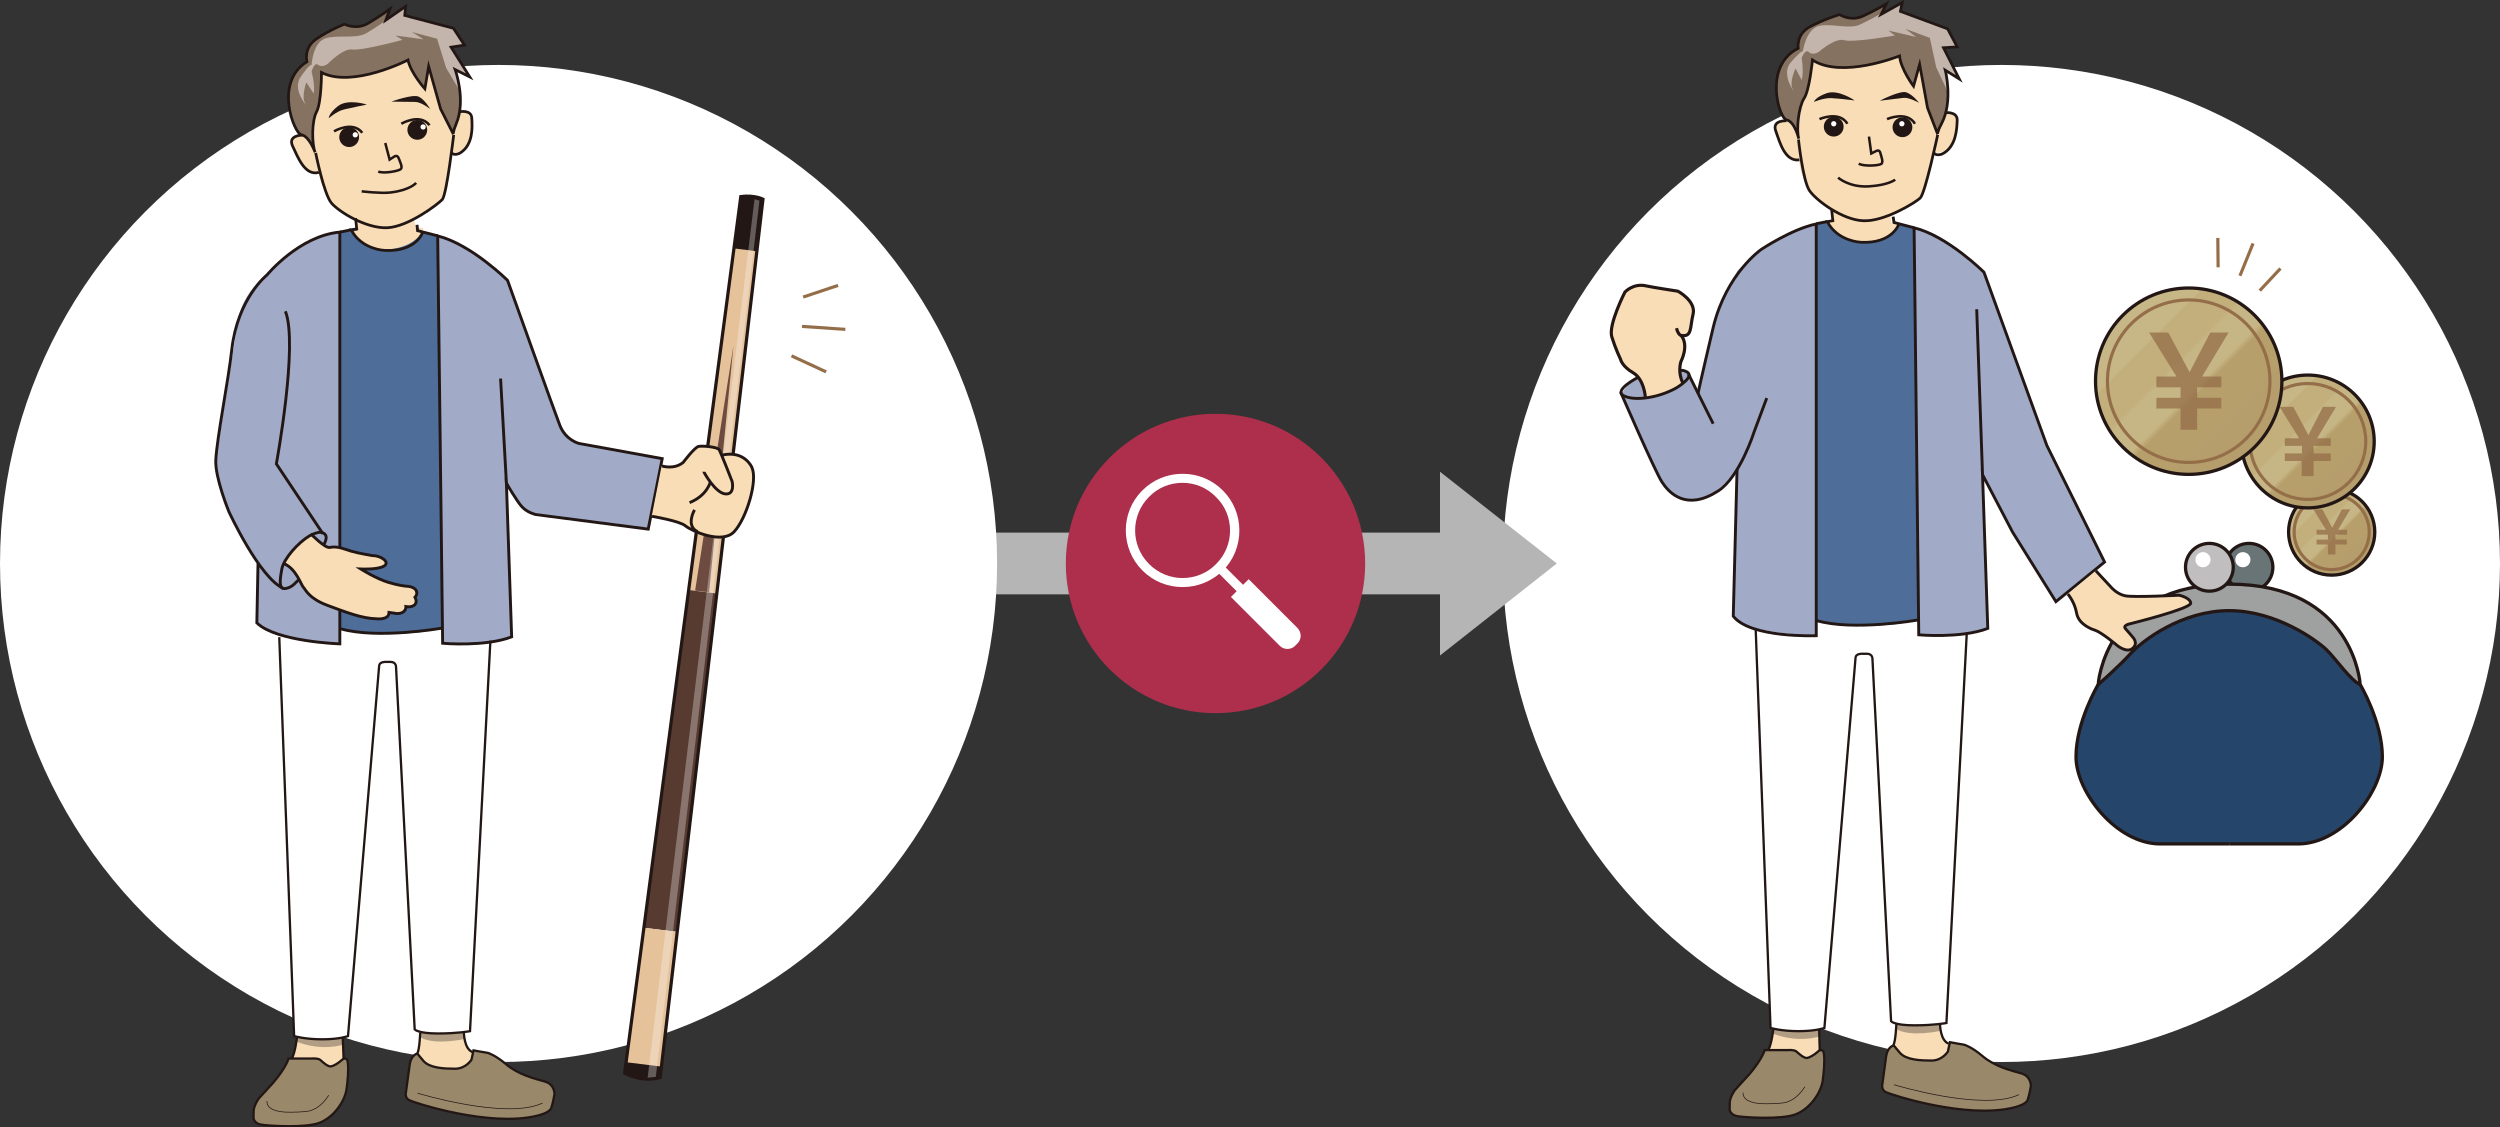 <?xml version="1.0" encoding="utf-8"?>
<!-- Generator: Adobe Illustrator 28.6.0, SVG Export Plug-In . SVG Version: 9.03 Build 54939)  -->
<svg version="1.0" id="レイヤー_1" xmlns="http://www.w3.org/2000/svg" xmlns:xlink="http://www.w3.org/1999/xlink" x="0px"
	 y="0px" viewBox="0 0 858.5 387.1" style="enable-background:new 0 0 858.5 387.1;" xml:space="preserve">
<rect x="0" y="0" width="858.5" height="387.1" fill="#333333" stroke="none"/>
<style type="text/css">
	.st0{fill:#FFFFFF;}
	.st1{fill:#B5B5B6;}
	.st2{fill:#F8DDB6;}
	.st3{fill:#B09D83;}
	.st4{fill:#9A886B;}
	.st5{fill:#A1AAC6;}
	.st6{fill:#4E6D98;}
	.st7{fill:#867261;}
	.st8{fill:#C3B5AB;}
	.st9{fill:#687476;}
	.st10{fill:none;stroke:#221714;stroke-width:1.131;stroke-miterlimit:10;}
	.st11{fill:#26456B;}
	.st12{fill:#9FA0A0;}
	.st13{fill:none;stroke:#221714;stroke-width:0.794;stroke-miterlimit:10;}
	.st14{fill:none;stroke:#221714;stroke-width:0.25;stroke-miterlimit:10;}
	.st15{fill:#221714;}
	.st16{fill:none;stroke:#221714;stroke-width:0.874;stroke-miterlimit:10;}
	.st17{fill:none;stroke:#221714;stroke-miterlimit:10;}
	.st18{fill:none;stroke:#221714;stroke-width:0.95;stroke-miterlimit:10;}
	.st19{fill:url(#SVGID_1_);}
	.st20{fill:none;stroke:#946E49;stroke-width:1.089;stroke-miterlimit:10;}
	.st21{opacity:0.7;}
	.st22{fill:#916A45;}
	.st23{fill:url(#SVGID_00000178192937559689441090000005893006710327153325_);}
	.st24{fill:url(#SVGID_00000176734720199876870210000004872230316458762912_);}
	.st25{fill:#C0BEBE;}
	.st26{fill:none;stroke:#221714;stroke-width:1.085;stroke-miterlimit:10;}
	.st27{fill:#E6C29A;}
	.st28{fill:#6E4B40;}
	.st29{fill:#573B31;}
	.st30{fill:none;stroke:#E6C29A;stroke-width:0.558;stroke-miterlimit:10;}
	.st31{fill:none;stroke:#221714;stroke-width:1.115;stroke-miterlimit:10;}
	.st32{opacity:0.3;fill:#FFFFFF;}
	.st33{fill:#AD2F4C;}
</style>
<circle class="st0" cx="687.3" cy="193.5" r="171.2"/>
<g>
	<rect x="329" y="182.9" class="st1" width="187.7" height="21.2"/>
	<polygon class="st1" points="494.5,162 534.6,193.5 494.5,225.1 	"/>
</g>
<circle class="st0" cx="171.2" cy="193.5" r="171.2"/>
<path class="st2" d="M609,351.1c0,0-0.2,7.2-1.8,10.5l16.3,3l1.5-2.4l-0.3-11H609z"/>
<path class="st3" d="M624.8,355.9c0,0-7.1,2.5-16.1-1l0.5-3l15.5,0.7L624.8,355.9z"/>
<path class="st2" d="M651.2,350.1c0,0-0.2,7.7-1.3,11l10,6l12.5-4.3l-2-3.2c0,0-4.3-1.5-4.6-9.6H651.2z"/>
<path class="st4" d="M650.3,359c0,0-2.1,0.4-2.6,3.7l-1.3,9.6c0,0-0.5,1.8,1.1,2.7c1.7,0.9,27.9,9.4,44.1,5.3c0,0,4.1-0.9,4.7-2.6
	c0.6-1.7,1.1-4.7,1.1-4.7s0.2-3.4-3.3-4.4c-3.5-1-9.1-2.3-13.5-6.1c-3.1-2.6-5.6-3.7-6.4-3.8s-4.6-0.8-4.6-0.8l-0.7,3.2
	c0,0-1.9,3.1-5.6,3.1s-8.8-0.2-10.9-2.7C650.3,359,650.3,359,650.3,359z"/>
<path class="st4" d="M606,360.6h8c0,0,2.1-0.2,2.9,0.5s2.6,2.4,3.7,2.2c0.7-0.1,2.4-1,3.7-2.2c0.6-0.6,1.8-0.9,2,0.6
	c0.4,2.5,0,6.6-0.4,9.5c-0.6,4-4.2,9.4-9.1,11.4c-4.9,2-18,1.1-20.2,0.7s-2.6-2-2.6-2s-0.1-1,0-2.8c0.1-1.8,1.7-4.1,1.7-4.1l5.1-5.6
	C605.2,363.6,606,360.6,606,360.6z"/>
<path class="st3" d="M666.3,354c0,0-10.1,2.3-15.1-0.6v-3.2l15.1-1.2V354z"/>
<path class="st0" d="M675.4,217.2l-7,134.1c0,0-4.1,0.8-11,0.8s-8-1.4-8-1.4l-6.4-124.4c0,0,0.1-1.8-1.9-1.8s-1.9,0-1.9,0
	s-1.9,0-2,1.3c-0.1,1.3-10.7,127.2-10.7,127.2s-2.8,1.1-8.9,1.1c-5.9,0-9.6-1.1-9.6-1.1l-5.1-137l2.5-19.2h68.2L675.4,217.2z"/>
<path class="st5" d="M590.2,105.3l6.5-12.4c0,0,15.5-14.8,27.1-16.1v141.4c0,0-25.6-0.4-28.5-6.7l1.3-50.4c0,0-6.6,9.3-13.4,10.4
	c-8.6,1.4-11.3-3.8-12.4-6c-1.2-2.2-13.9-30.1-13.9-30.1s2.2-6,10.2-7.7c3.3-0.7,9.9-1.7,12.9,0.9l3.2,6.5L590.2,105.3z"/>
<path class="st2" d="M576.1,100c0,0-9-1.4-10.8-1.8c-4.5-1-7.4,2.1-7.4,2.1s-5.8,11.3-4.5,15.4c1.3,4.1,3,7.7,3,7.7s0.5,2.4,4.3,4.6
	c3,1.7,3.9,5.9,4.2,7.6l0.1,1.5l7.7-2.1l5.1-3.4c-2.3-3.6-0.8-7-0.6-7.5c0,0,2.8-5.4,0-8.8c3.7,0.6,2.9-2.8,4-7.3
	C582.5,103.5,576.1,100,576.1,100z"/>
<path class="st6" d="M653.3,77.2l-25.8-1.1l-3.8,0.7l0,136.3c0,0,19.1,4,34.9-0.2l-1.5-134.7L653.3,77.2z"/>
<path class="st2" d="M609.9,42.6c0,0,0,4.9,2.4,8.8c1.9,3.1,1.3,3.3,5.5,3.5c0,0,0.4,11.8,11.2,17.2l0.4,3.7l-1.9,0.3
	c0,0,3.5,7.9,13.2,7.2c9.8-0.7,11.3-6.2,11.3-6.2l-2.5-0.5l-0.4-3c0,0,6.3-2.3,10.3-5.7c3.3-3,3.5-12.7,4.6-15.5c0,0,8,1.5,8.1-10.5
	c0-1.1-0.8-1.3-0.9-2.7l-3.2-0.6l-8.8-16.4l-2.1,7.5l-4.8-10.4l-17,3.9l-6.4-0.2l-6.5-2.3l-1.9,10.8l-1.7,3.7l-1.5,11.6l-2.8-5
	l-2.4-0.5L609.9,42.6z"/>
<path class="st5" d="M680.8,163l1.8,52.8c-5,3.2-23.7,2.2-23.7,2.2l-1.6-139.8c9.9,0.7,24,15.3,24,15.3l21.6,59.5l19.8,40
	l-16.7,13.6l-14.9-23.9L680.8,163z"/>
<path class="st7" d="M617.5,16.6c0,0-0.8-4.8,4-7.4s10.2-4.2,10.2-4.2s3.8,2.5,8.1,0.5s8-4.2,8-4.2L646,4.9l7.2-4l-0.6,3l16.2,6
	l3.3,6.2l-4.7,0.3l5.4,10.7l-4.8-3c0,0,2.8,10.7-1.3,18.4c-1.6,3-1.3,3.6-1.3,3.6l-3.5-9.1l-2.7-14.9l-2.1,7.5c0,0-4.4-5.9-4.8-10.4
	c0,0-19.8,8-29.9,1.4c0,0-1,10.4-2.9,13.2c-1.9,2.9-2.7,11-1.8,13.8c0,0-1.4-5.8-4.1-6.4C610.9,40.9,605.4,22.6,617.5,16.6z"/>
<path class="st8" d="M668.9,31.6l-4-8.5L662.7,13l-8.4-3.1l3.7,2.8l-9.5-2.2l2.2,1.7c0,0-14.3,2.5-17.4,1.6c-3.2-0.9-8.7,4-8.7,4
	s-2.1,1.4-3.4,0.1s-2.5,2-2.5,2s0.8,4.9,0,7.6l-2.1-4c0,0-2.4,5-0.9,7.2c1.4,2.2-4.5-4.9-0.8-9.2s4.2-3.9,4.2-3.9s1.1-7.6,5.5-8.7
	c4.4-1,10.4,1.3,14.2-0.5c3.8-1.8,7.1-3.7,7.1-3.7l7.2-4l-0.6,3l16.2,6l3.3,6.2l-4.7,0.3l5.4,10.7l-4.8-3L668.9,31.6z"/>
<circle class="st9" cx="772.3" cy="194.8" r="8.2"/>
<circle class="st0" cx="770.2" cy="192.2" r="2.6"/>
<circle class="st10" cx="772.3" cy="194.8" r="8.2"/>
<path class="st11" d="M720.5,235.1c0,0-7.6,12.7-7.6,24.8c0,12.1,13.9,29.9,28.9,29.9h23.7h23.7c15,0,28.9-17.8,28.9-29.9
	c0-12.1-7.6-24.8-7.6-24.8S798.3,207,766.8,207C735.4,207,720.5,235.1,720.5,235.1z"/>
<path class="st12" d="M810.5,235.1c0,0-2-34.5-44.9-34.5c-42.9,0-45.1,34.5-45.1,34.5s7-6.1,11.1-10.6c4.1-4.5,17.6-14.8,33.9-14.8
	s30.3,10.4,33.4,13.4C802.1,226.2,807.2,233.7,810.5,235.1z"/>
<path class="st2" d="M102,354c0,0-0.2,7.2-1.8,10.5l16.3,3l1.5-2.4l-0.3-11H102z"/>
<path class="st3" d="M117.9,358.7c0,0-7.1,2.5-16.1-1l0.5-3l15.5,0.7L117.9,358.7z"/>
<path class="st2" d="M144.3,353c0,0-0.2,7.7-1.3,11l10,6l12.5-4.3l-2-3.2c0,0-4.3-1.5-4.6-9.6H144.3z"/>
<path class="st4" d="M143.3,361.8c0,0-2.1,0.4-2.6,3.7l-1.3,9.6c0,0-0.5,1.8,1.1,2.7c1.7,0.9,27.9,9.4,44.1,5.3c0,0,4.1-0.9,4.7-2.6
	c0.6-1.7,1.1-4.7,1.1-4.7s0.2-3.4-3.3-4.4c-3.5-1-9.1-2.3-13.5-6.1c-3.1-2.6-5.6-3.7-6.4-3.8s-4.6-0.8-4.6-0.8l-0.7,3.2
	c0,0-1.9,3.1-5.6,3.1s-8.8-0.2-10.9-2.7C143.3,361.8,143.3,361.8,143.3,361.8z"/>
<path class="st4" d="M99.1,363.5h8c0,0,2.1-0.2,2.9,0.5c0.8,0.7,2.6,2.4,3.7,2.2c0.7-0.1,2.4-1,3.7-2.2c0.6-0.6,1.8-0.9,2,0.6
	c0.4,2.5,0,6.6-0.4,9.5c-0.6,4-4.2,9.4-9.1,11.4c-4.9,2-18,1.1-20.2,0.7c-2.2-0.3-2.6-2-2.6-2s-0.1-1,0-2.8c0.1-1.8,1.7-4.1,1.7-4.1
	l5.1-5.6C98.3,366.5,99.1,363.5,99.1,363.5z"/>
<path class="st3" d="M159.4,356.8c0,0-10.1,2.3-15.1-0.6V353l15.1-1.2V356.8z"/>
<path class="st0" d="M168.4,220l-7,134.1c0,0-4.1,0.8-11,0.8c-6.9,0-8-1.4-8-1.4l-6.4-124.4c0,0,0.1-1.8-1.9-1.8c-1.9,0-1.9,0-1.9,0
	s-1.9,0-2,1.3c-0.1,1.3-10.7,127.2-10.7,127.2s-2.8,1.1-8.9,1.1c-5.9,0-9.6-1.1-9.6-1.1l-5.1-137l2.5-19.2h68.2L168.4,220z"/>
<path class="st6" d="M146.4,80l-25.8-1.1l-3.8,0.7l0,136.3c0,0,19.1,4,34.9-0.2L150.3,81L146.4,80z"/>
<path class="st2" d="M100.3,47.8c0,0,0.5,4.9,3.3,8.6c2.2,2.9,1.6,3.1,5.8,2.9c0,0,1.5,11.7,12.8,16.1l0.7,3.7l-1.9,0.5
	c0,0,4.2,7.5,13.8,5.9c9.6-1.6,10.6-7.2,10.6-7.2l-2.6-0.2l-0.7-2.9c0,0,6.1-2.9,9.7-6.7c3-3.3,2.3-13,3.1-15.9c0,0,8.1,0.7,7-11.2
	c-0.1-1.1-0.9-1.2-1.2-2.6l-3.2-0.3l-10.3-15.5l-1.3,7.7l-5.8-9.9l-16.6,5.5l-6.4,0.4l-6.7-1.7l-0.9,11l-1.3,3.9l-0.4,11.6l-3.3-4.7
	l-2.4-0.2L100.3,47.8z"/>
<path class="st7" d="M105.4,21.2c0,0-1.3-4.7,3.2-7.8s9.7-5.1,9.7-5.1s4,2.1,8.1-0.3c4.1-2.4,7.5-4.9,7.5-4.9l-1.4,3.8l6.8-4.7
	l-0.3,3.1l16.7,4.4l3.8,5.8l-4.6,0.7l6.4,10.2l-5-2.5c0,0,3.8,10.4,0.4,18.5c-1.3,3.1-1,3.7-1,3.7l-4.4-8.7l-4.1-14.6l-1.3,7.7
	c0,0-4.9-5.5-5.8-9.9c0,0-19,9.8-29.7,4.3c0,0,0,10.4-1.7,13.5s-1.6,11.2-0.5,13.9c0,0-2-5.6-4.7-6C101.1,46,93.9,28.3,105.4,21.2z"
	/>
<path class="st8" d="M158,31.4l-4.8-8.1l-3.1-10l-8.6-2.3l3.9,2.5l-9.6-1.3l2.4,1.5c0,0-14,3.8-17.2,3.3s-8.3,4.8-8.3,4.8
	s-1.9,1.6-3.4,0.5c-1.4-1.2-2.3,2.3-2.3,2.3s1.3,4.8,0.7,7.5l-2.5-3.8c0,0-1.9,5.2-0.3,7.3s-4.9-4.4-1.7-9.1s3.8-4.2,3.8-4.2
	s0.4-7.7,4.7-9.1s10.5,0.3,14.1-1.8c3.6-2.1,6.7-4.4,6.7-4.4l6.8-4.7l-0.3,3.1l16.7,4.4l3.8,5.8l-4.6,0.7l6.4,10.2l-5-2.5L158,31.4z
	"/>
<path class="st5" d="M173.9,165.9l1.8,52.8c-9.2,3.5-23.7,2.2-23.7,2.2L150.3,81c11.7,3,24,15.3,24,15.3s16.9,47.2,18,49.9
	c2.1,5.1,6.6,6.1,6.6,6.1l28.5,5.2l-4.8,24.2l-38.6-5c0,0-2.8-0.6-4.7-2.6C177.5,172.2,173.9,165.9,173.9,165.9z"/>
<path class="st5" d="M194.9,143.2"/>
<path class="st5" d="M116.8,79.7v141.4c0,0-25.6-1-28.5-7.2l0.4-20.4c0,0-15.9-23.9-14.6-35.4l7.5-47.3c0,0,0.5-8.3,8.7-15.4
	C95.6,90.7,105.2,81,116.8,79.7z"/>
<path class="st13" d="M651.2,351.7c0,0-0.2,5.7-1,7.2"/>
<path class="st13" d="M666.2,351.6c0,0,0,5.7,3,6.8"/>
<path class="st13" d="M650.3,359c0,0-2.1,0.4-2.6,3.7l-1.3,9.6c0,0-0.5,1.8,1.1,2.7c1.7,0.9,27.9,9.4,44.1,5.3c0,0,4.1-0.9,4.7-2.6
	c0.6-1.7,1.1-4.7,1.1-4.7s0.2-3.4-3.3-4.4c-3.5-1-9.1-2.3-13.5-6.1c-3.1-2.6-5.6-3.7-6.4-3.8s-4.6-0.8-4.6-0.8l-0.7,3.2
	c0,0-1.9,3.1-5.6,3.1s-8.8-0.2-10.9-2.7C650.3,359,650.3,359,650.3,359z"/>
<path class="st14" d="M650.4,372.5c0,0,30.5,9.3,42.9,3.4"/>
<path class="st13" d="M606,360.6h8c0,0,2.1-0.2,2.9,0.5s2.6,2.4,3.7,2.2c0.7-0.1,2.4-1,3.7-2.2c0.6-0.6,1.8-0.9,2,0.6
	c0.4,2.5,0,6.6-0.4,9.5c-0.6,4-4.2,9.4-9.1,11.4c-4.9,2-18,1.1-20.2,0.7s-2.6-2-2.6-2s-0.1-1,0-2.8c0.1-1.8,1.7-4.1,1.7-4.1l5.1-5.6
	C605.2,363.6,606,360.6,606,360.6z"/>
<path class="st14" d="M598.6,375.2c0,0-0.8,3.4,6.3,3.8c2,0.1,7.1,0,8.6-0.5c3.5-1.1,5.4-4,6.3-5.3"/>
<path class="st13" d="M607.2,360.6c1.2-2,1.8-7.5,1.8-7.5"/>
<line class="st13" x1="624.7" y1="353.4" x2="624.9" y2="360.7"/>
<g>
	<path class="st15" d="M134.4,34.9c0,0,7.3-2.7,9.4-1.7s3.9,4.2,3.9,4.2s-3.1-2.4-5.1-2.4C140.7,35,134.4,34.9,134.4,34.9z"/>
	<path class="st15" d="M126,35.9c0,0-6.5-2.1-9.9,0.5c-3.3,2.6-3.2,4.2-3.2,4.2s2.7-2.4,5.2-3S126,35.9,126,35.9z"/>
	<path class="st16" d="M132.3,49.1l1.5,5.7l1.7-1.1c0,0,0.9-0.6,1.4,0.6c0.4,1.2,1.5,3.1,0.7,3.8c-0.9,0.7-6,1.6-7.7,0.8"/>
	<path class="st16" d="M142.9,62.8c0,0-2,2.5-8.8,3.3c-3.4,0.4-9.9-0.4-9.9-0.4"/>
	<g>
		<g>
			<path class="st16" d="M137.8,42.5c0,0,6.4-3.8,9.7,0.5"/>
			<path class="st16" d="M114.7,45.1c0,0,6.4-3.8,9.7,0.5"/>
			<circle class="st15" cx="119.9" cy="47.1" r="3.4"/>
			<circle class="st15" cx="143.3" cy="44.6" r="3.4"/>
			<circle class="st0" cx="122" cy="46.3" r="0.9"/>
		</g>
		<circle class="st0" cx="145.3" cy="43.6" r="0.9"/>
	</g>
</g>
<path class="st17" d="M680.8,163l1.8,52.8c-9.2,3.5-23.7,2.2-23.7,2.2l-1.6-139.8c11.7,3,24,15.3,24,15.3l21.6,59.5l19.8,40
	l-16.7,13.6l-14.9-23.9L680.8,163z"/>
<path class="st17" d="M658.7,212.9c0,0-22.3,3.9-34.9,0.2"/>
<path class="st13" d="M675.4,217.2l-7,134.1c0,0-4.1,0.8-11,0.8s-8-1.4-8-1.4l-6.4-124.4c0,0,0.1-1.8-1.9-1.8s-1.9,0-1.9,0
	s-1.9,0-2,1.3c-0.1,1.3-10.7,127.2-10.7,127.2s-2.8,1.1-8.9,1.1c-5.9,0-9.6-1.1-9.6-1.1l-5.1-137"/>
<path class="st17" d="M583.1,135.1c0.1-0.8,5-21.9,5.2-22.6c4.5-18.7,16.6-26.9,16.6-26.9s10.3-6.9,18.8-8.7v141.4
	c0,0-22.6,0.9-28.5-6.7l1.3-50.4"/>
<path class="st17" d="M651.9,80.2"/>
<polyline class="st17" points="650.1,74.4 650.4,76.4 657.2,78.2 "/>
<path class="st18" d="M652,77.1c0,0-2.2,6.6-12.9,6.1c-3.5-0.2-9-2-11.6-7.1l1.9-0.3l-0.4-3.7"/>
<line class="st17" x1="627.5" y1="76.1" x2="623.8" y2="76.8"/>
<path class="st17" d="M706.9,150.4"/>
<path class="st18" d="M617.5,16.6c0,0-0.8-4.8,4-7.4s10.2-4.2,10.2-4.2s3.8,2.5,8.1,0.5s8-4.2,8-4.2L646,4.9l7.2-4l-0.6,3l16.2,6
	l3.3,6.2l-4.7,0.3l5.4,10.7l-4.8-3c0,0,2.8,10.7-1.3,18.4c-1.6,3-1.3,3.6-1.3,3.6l-3.5-9.1l-2.7-14.9l-2.1,7.5c0,0-4.4-5.9-4.8-10.4
	c0,0-19.8,8-29.9,1.4c0,0-1,10.4-2.9,13.2c-1.9,2.9-2.7,11-1.8,13.8c0,0-1.4-5.8-4.1-6.4C610.9,40.9,605.4,22.6,617.5,16.6z"/>
<path class="st18" d="M668,38.7c0,0,4.1-0.5,4.1,2.5c-0.1,3-0.3,9.3-5.2,11.7c0,0-2,0.8-2.8-0.4"/>
<path class="st18" d="M613.5,41.5c0,0-5.1-0.4-3.7,3.5c1.4,4,3.2,10.6,8.1,9.9"/>
<path class="st18" d="M665.4,46.3c0,0-4.3,20.1-6,21.7c-1.7,1.6-12.4,8.2-19.6,7.8c-7.2-0.3-16.1-7-18.4-10.3s-3.8-17.6-3.8-17.6"/>
<path class="st15" d="M645.5,34.6c0,0,6.9-3.6,9.1-2.9c2.3,0.8,4.4,3.6,4.4,3.6s-3.4-1.9-5.3-1.7S645.5,34.6,645.5,34.6z"/>
<path class="st15" d="M636.9,34.5c0,0-5.6-3.9-9.6-2.5c-4,1.4-4.4,3-4.4,3s3.3-1.4,5.9-1.3C631.5,33.8,636.9,34.5,636.9,34.5z"/>
<path class="st16" d="M641.8,46.9l0.8,5.8l1.8-0.9c0,0,1-0.5,1.3,0.7c0.3,1.2,1.2,3.3,0.3,3.8c-0.9,0.6-6.1,0.9-7.7-0.1"/>
<path class="st16" d="M650.8,61.7c0,0-2.3,1.9-9.1,2.3c-6.7,0.4-10.5-3-10.5-3"/>
<g>
	<g>
		<path class="st16" d="M648,40.9c0,0,6.8-3,9.6,1.6"/>
		<path class="st16" d="M624.8,40.9c0,0,6.8-3,9.6,1.6"/>
		<circle class="st15" cx="629.7" cy="43.5" r="3.4"/>
		<circle class="st15" cx="653.3" cy="43.7" r="3.4"/>
		<circle class="st0" cx="629.7" cy="42.5" r="0.9"/>
	</g>
	<circle class="st0" cx="653.1" cy="42.5" r="0.9"/>
</g>
<path class="st10" d="M810.5,235.1c0,0-2-34.5-44.9-34.5c-42.9,0-45.1,34.5-45.1,34.5s7-6.1,11.1-10.6c4.1-4.5,17.6-14.8,33.9-14.8
	s30.3,10.4,33.4,13.4C802.1,226.2,807.2,233.7,810.5,235.1z"/>
<path class="st10" d="M720.5,235.1c0,0-7.6,12.7-7.6,24.8c0,12.1,13.9,29.9,28.9,29.9h23.7"/>
<path class="st10" d="M810.5,235.1c0,0,7.6,12.7,7.6,24.8c0,12.1-13.9,29.9-28.9,29.9h-23.7"/>
<g>
	<g>
		<linearGradient id="SVGID_1_" gradientUnits="userSpaceOnUse" x1="790.269" y1="172.244" x2="810.829" y2="192.805">
			<stop  offset="0" style="stop-color:#C7B686"/>
			<stop  offset="0.197" style="stop-color:#C7B686"/>
			<stop  offset="0.205" style="stop-color:#C2AF7C"/>
			<stop  offset="0.384" style="stop-color:#C2AF7C"/>
			<stop  offset="0.404" style="stop-color:#C7B685"/>
			<stop  offset="0.556" style="stop-color:#C7B685"/>
			<stop  offset="0.592" style="stop-color:#B69F6B"/>
			<stop  offset="1" style="stop-color:#B59E6B"/>
		</linearGradient>
		<circle class="st19" cx="800.7" cy="182.7" r="14.8"/>
		<circle class="st10" cx="800.7" cy="182.7" r="14.8"/>
		<path class="st20" d="M800.7,195.6c-7.1,0-12.9-5.8-12.9-12.9s5.8-12.9,12.9-12.9c7.1,0,12.9,5.8,12.9,12.9
			S807.8,195.6,800.7,195.6z"/>
		<g class="st21">
			<path class="st22" d="M799.4,187h-3.9v-1.7h3.9v-1.7h-3.9v-1.7h3.2l-4.3-7h3.1l3.4,6.3l3.3-6.3h2.9l-4.2,7h3.1v1.7H802v1.7h3.9
				v1.7H802v3.4h-2.6V187z"/>
		</g>
	</g>
	<g>
		
			<linearGradient id="SVGID_00000161591848830177594750000009207011881264829607_" gradientUnits="userSpaceOnUse" x1="776.52" y1="135.596" x2="808.145" y2="167.222">
			<stop  offset="0" style="stop-color:#C7B686"/>
			<stop  offset="0.197" style="stop-color:#C7B686"/>
			<stop  offset="0.205" style="stop-color:#C2AF7C"/>
			<stop  offset="0.384" style="stop-color:#C2AF7C"/>
			<stop  offset="0.404" style="stop-color:#C7B685"/>
			<stop  offset="0.556" style="stop-color:#C7B685"/>
			<stop  offset="0.592" style="stop-color:#B69F6B"/>
			<stop  offset="1" style="stop-color:#B59E6B"/>
		</linearGradient>
		<circle style="fill:url(#SVGID_00000161591848830177594750000009207011881264829607_);" cx="792.5" cy="151.6" r="22.8"/>
		<circle class="st10" cx="792.5" cy="151.6" r="22.8"/>
		<path class="st20" d="M792.5,171.5c-11,0-19.9-8.9-19.9-19.9c0-11,8.9-19.9,19.9-19.9c11,0,19.9,8.9,19.9,19.9
			C812.4,162.6,803.5,171.5,792.5,171.5z"/>
		<g class="st21">
			<path class="st22" d="M790.5,158.3h-5.9v-2.6h5.9v-2.6h-5.9v-2.6h4.9l-6.7-10.8h4.7l5.2,9.7l5-9.7h4.5l-6.5,10.8h4.7v2.6h-5.9
				v2.6h5.9v2.6h-5.9v5.2h-4.1V158.3z"/>
		</g>
	</g>
	<g>
		
			<linearGradient id="SVGID_00000149357301515168767590000001817439491163959187_" gradientUnits="userSpaceOnUse" x1="729.169" y1="108.455" x2="773.513" y2="152.799">
			<stop  offset="0" style="stop-color:#C7B686"/>
			<stop  offset="0.197" style="stop-color:#C7B686"/>
			<stop  offset="0.205" style="stop-color:#C2AF7C"/>
			<stop  offset="0.384" style="stop-color:#C2AF7C"/>
			<stop  offset="0.404" style="stop-color:#C7B685"/>
			<stop  offset="0.556" style="stop-color:#C7B685"/>
			<stop  offset="0.592" style="stop-color:#B69F6B"/>
			<stop  offset="1" style="stop-color:#B59E6B"/>
		</linearGradient>
		<circle style="fill:url(#SVGID_00000149357301515168767590000001817439491163959187_);" cx="751.6" cy="130.9" r="32"/>
		<circle class="st10" cx="751.6" cy="130.9" r="32"/>
		<path class="st20" d="M751.6,158.8c-15.4,0-27.9-12.5-27.9-27.9s12.5-27.9,27.9-27.9c15.4,0,27.9,12.5,27.9,27.9
			S767,158.8,751.6,158.8z"/>
		<g class="st21">
			<path class="st22" d="M748.8,140.3h-8.3v-3.7h8.3V133h-8.3v-3.7h6.9l-9.4-15.1h6.6l7.3,13.6l7.1-13.6h6.3l-9.1,15.1h6.6v3.7h-8.3
				v3.6h8.3v3.7h-8.3v7.3h-5.7V140.3z"/>
		</g>
	</g>
</g>
<g>
	<line class="st20" x1="761.7" y1="91.8" x2="761.6" y2="81.7"/>
	<line class="st20" x1="769.2" y1="94.7" x2="773.7" y2="83.6"/>
	<line class="st20" x1="776" y1="99.8" x2="783.1" y2="92.2"/>
</g>
<g>
	<line class="st20" x1="275.8" y1="102" x2="287.8" y2="98"/>
	<line class="st20" x1="275.4" y1="112.1" x2="290.3" y2="113.1"/>
	<line class="st20" x1="271.8" y1="122.2" x2="283.7" y2="127.7"/>
</g>
<circle class="st25" cx="758.7" cy="194.8" r="8.2"/>
<circle class="st10" cx="758.7" cy="194.8" r="8.2"/>
<circle class="st0" cx="756.5" cy="192.2" r="2.6"/>
<path class="st26" d="M577.9,131.5c-1.8-3.5-0.8-7.1-0.6-7.5c0,0,2.8-5.4,0-8.8"/>
<path class="st26" d="M565,136.3c0,0-0.4-6.1-4.2-8.3c-3.8-2.2-4.3-4.6-4.3-4.6s-1.7-3.5-3-7.7c-1.3-4.1,4.5-15.4,4.5-15.4
	s2.9-3.2,7.4-2.1c1.7,0.4,10.8,1.8,10.8,1.8s6.3,3.4,5.2,7.9s-0.3,7.9-4,7.3c0,0-1,0.1-1.7-2.5"/>
<line class="st17" x1="579.8" y1="128.4" x2="588.3" y2="145.5"/>
<path class="st17" d="M562.3,129.7c0,0-8.1,4.2-4.9,6.1c3.2,1.9,11.3,1.2,18.1-2.5c0,0,7.6-4.4,3.1-5.9c-0.2-0.1-0.5-0.1-0.7-0.2
	H577"/>
<path class="st17" d="M556.5,134.6c0,0,11.8,27.2,14.2,30.9s8.3,10.2,19.3,3.1c7.5-4.8,12.4-20.4,12.4-20.4l4.3-11.5"/>
<path class="st26" d="M195.2,96.7"/>
<line class="st17" x1="678.8" y1="106.2" x2="680.8" y2="163"/>
<path class="st13" d="M144.3,354.6c0,0-0.2,5.7-1,7.2"/>
<path class="st13" d="M159.3,354.5c0,0,0,5.7,3,6.8"/>
<path class="st13" d="M143.3,361.8c0,0-2.1,0.4-2.6,3.7l-1.3,9.6c0,0-0.5,1.8,1.1,2.7c1.7,0.9,27.9,9.4,44.1,5.3
	c0,0,4.1-0.9,4.7-2.6c0.6-1.7,1.1-4.7,1.1-4.7s0.2-3.4-3.3-4.4c-3.5-1-9.1-2.3-13.5-6.1c-3.1-2.6-5.6-3.7-6.4-3.8s-4.6-0.8-4.6-0.8
	l-0.7,3.2c0,0-1.9,3.1-5.6,3.1s-8.8-0.2-10.9-2.7C143.3,361.8,143.3,361.8,143.3,361.8z"/>
<path class="st14" d="M143.4,375.4c0,0,30.5,9.3,42.9,3.4"/>
<path class="st13" d="M99.1,363.5h8c0,0,2.1-0.2,2.9,0.5c0.8,0.7,2.6,2.4,3.7,2.2c0.7-0.1,2.4-1,3.7-2.2c0.6-0.6,1.8-0.9,2,0.6
	c0.4,2.5,0,6.6-0.4,9.5c-0.6,4-4.2,9.4-9.1,11.4c-4.9,2-18,1.1-20.2,0.7c-2.2-0.3-2.6-2-2.6-2s-0.1-1,0-2.8c0.1-1.8,1.7-4.1,1.7-4.1
	l5.1-5.6C98.3,366.5,99.1,363.5,99.1,363.5z"/>
<path class="st14" d="M91.7,378.1c0,0-0.8,3.4,6.3,3.8c2,0.1,7.1,0,8.6-0.5c3.5-1.1,5.4-4,6.3-5.3"/>
<path class="st13" d="M100.2,363.5c1.2-2,1.8-7.5,1.8-7.5"/>
<line class="st13" x1="117.7" y1="356.2" x2="118" y2="363.6"/>
<path class="st17" d="M173.9,165.9l1.8,52.8c-9.2,3.5-23.7,2.2-23.7,2.2L150.3,81c11.7,3,24,15.3,24,15.3s16.9,47.2,18,49.9
	c2.1,5.1,6.6,6.1,6.6,6.1l28.5,5.2l-4.8,24.2l-38.6-5c0,0-2.8-0.6-4.7-2.6C177.5,172.2,173.9,165.9,173.9,165.9z"/>
<path class="st17" d="M151.8,215.7c0,0-22.3,3.9-34.9,0.2"/>
<path class="st13" d="M168.4,220l-7,134.1c0,0-4.1,0.8-11,0.8c-6.9,0-8-1.4-8-1.4l-6.4-124.4c0,0,0.1-1.8-1.9-1.8
	c-1.9,0-1.9,0-1.9,0s-1.9,0-2,1.3c-0.1,1.3-10.7,127.2-10.7,127.2s-2.8,1.1-8.9,1.1c-5.9,0-9.6-1.1-9.6-1.1l-5.1-137"/>
<path class="st17" d="M144.9,83"/>
<polyline class="st17" points="143.2,77.2 143.4,79.2 150.3,81 "/>
<path class="st18" d="M145.1,79.9c0,0-2.2,6.6-12.9,6.1c-3.5-0.2-9-2-11.6-7.1l1.9-0.3l-0.4-3.7"/>
<line class="st17" x1="120.6" y1="78.9" x2="116.8" y2="79.7"/>
<path class="st17" d="M194.9,143.2"/>
<path class="st18" d="M105.4,21.2c0,0-1.3-4.7,3.2-7.8s9.7-5.1,9.7-5.1s4,2.1,8.1-0.3c4.1-2.4,7.5-4.9,7.5-4.9l-1.4,3.8l6.8-4.7
	l-0.3,3.1l16.7,4.4l3.8,5.8l-4.6,0.7l6.4,10.2l-5-2.5c0,0,3.8,10.4,0.4,18.5c-1.3,3.1-1,3.7-1,3.7l-4.4-8.7l-4.1-14.6l-1.3,7.7
	c0,0-4.9-5.5-5.8-9.9c0,0-19,9.8-29.7,4.3c0,0,0,10.4-1.7,13.5s-1.6,11.2-0.5,13.9c0,0-2-5.6-4.7-6C101.1,46,93.9,28.3,105.4,21.2z"
	/>
<path class="st18" d="M157.7,38.4c0,0,4.1-0.9,4.3,2.1s0.6,9.3-4.1,12.1c0,0-1.9,1-2.8-0.1"/>
<path class="st18" d="M103.8,46.4c0,0-5.1,0-3.3,3.8c1.8,3.8,4.2,10.3,9,9"/>
<path class="st18" d="M155.8,46.3c0,0-2.4,20.4-3.9,22.2c-1.6,1.7-11.6,9.3-18.8,9.7c-7.2,0.4-16.7-5.4-19.3-8.5
	c-2.6-3.1-5.4-17.2-5.4-17.2"/>
<line class="st17" x1="171.9" y1="130" x2="173.9" y2="165.9"/>
<path class="st17" d="M238.4,159.9"/>
<path class="st17" d="M97.4,202.1c-8.3-3.6-18.8-26.4-18.8-26.4S73.8,164,74.1,158c0.4-7.7,4.4-27.8,5.5-38
	c2-17.6,12.1-25.6,12.1-25.6s11-13.4,25-14.7v141.4c0,0-21.8-0.7-28.5-7.2l0.4-20.4"/>
<path class="st17" d="M98,106.9c4.5,11.2-3.1,52.4-3.1,52.4l16,24"/>
<g>
	<g>
		<polygon class="st27" points="246.1,203.8 244,203.5 236.5,202.6 252.2,83.6 260.1,84.6 		"/>
		<path class="st15" d="M259.9,86.3l-7.8-1l2.4-17.8c0,0,5.1-0.7,7.6,0.9L259.9,86.3z"/>
		<polyline class="st28" points="238.7,202.8 251.9,118.5 243.5,203.4 		"/>
		<polygon class="st29" points="232.5,320 221.1,318.6 236.5,202.6 246.1,203.8 		"/>
		<path class="st27" d="M232.5,320l-5.8,50c0,0-7.5,1.6-12.2-1.5l6.6-49.9L232.5,320z"/>
		<line class="st30" x1="228.2" y1="357.5" x2="216.1" y2="356"/>
		<path class="st15" d="M227.2,366l-12.1-1.5l-0.5,3.9c0,0,5.9,3.9,12.1,1.5L227.2,366z"/>
		<line class="st30" x1="227.2" y1="366" x2="215.1" y2="364.5"/>
		<path class="st31" d="M262,68.4c0,0-2.9-1.5-7.6-0.9l-39.9,301c0,0,5.9,3.4,12.2,1.5L262,68.4z"/>
	</g>
	<polygon class="st32" points="260.8,68.9 225.2,369.8 222.4,370.1 259.1,68.4 	"/>
</g>
<path class="st2" d="M719.7,196l5.3,5.7c0,0,1.9,2.3,4.8,2.9c2.9,0.6,18.5-0.2,18.5-0.2s3.8,0.8,4,2.7c0.2,1.9-20.8,7.1-20.8,7.1
	s-2.7,0.5-1.6,1.7s2.4,2.8,2.4,2.8s2.1,2,0.2,3.8c-2,2-5.4-0.8-5.4-0.8s-5.3-4.5-7.7-5.3c-0.4-0.1-5.6-1.7-6.3-5.9
	c-0.7-3.9-3-6.5-3-6.5"/>
<g>
	<path class="st2" d="M230.1,160.4l-2.8-0.4C227.3,160,228.5,160.4,230.1,160.4z"/>
	<path class="st2" d="M258.1,160.6c0,0-2.5-6-10.3-4.2l0,0c-0.4-0.9-0.7-1.7-0.8-1.9c-0.5-0.9-5.8-1.4-7.1-1.2
		c-1.4,0.3-5.3,5.5-5.3,5.5c-1.5,1.2-3.2,1.6-4.6,1.6l-2.8-0.4l-3.4,17.3c0,0,9.6,1.6,11.5,3.3c1.9,1.6,12.5,6.5,16.7,2
		C256.2,178.2,260.2,165.1,258.1,160.6z"/>
</g>
<path class="st2" d="M97.6,193.7c4.1,1.7,5.9,7.2,6.6,8.1s1.7,3.8,8.3,6.2c6.5,2.4,11.8,4.4,16.9,4.6c0,0,4.2,0.5,4.2-2.2l2.7,0.4
	c3.3,0,3.1-2.4,3.1-2.4c2.2,0.4,3.1-0.7,3.1-0.7c0.9-1.1,0-2.5,0-2.5c1-1.1,0.5-2.1,0.5-2.1c-0.6-1.7-3.5-1.7-3.5-1.7
	s-2.4-0.2-6.1-1.3c-4.4-1.3-9.5-4.6-9.5-4.6s6.1,0.3,8.1-1.1c2-1.4-1.6-3.7-4.1-3.5c0,0-4.8-0.8-7.2-1.5c-2.4-0.7-4.7-1.9-7.5-1.3
	c-1.6,0.3-6.5-4.7-6.5-4.7l-5.9,5.5L97.6,193.7z"/>
<path class="st17" d="M719.7,196l5.3,5.7c0,0,1.9,2.3,4.8,2.9c2.9,0.6,18.5-0.2,18.5-0.2s3.8,0.8,4,2.7c0.2,1.9-20.8,7.1-20.8,7.1
	s-2.7,0.5-1.6,1.7s2.4,2.8,2.4,2.8s2.1,2,0.2,3.8c-2,2-5.4-0.8-5.4-0.8s-5.3-4.5-7.7-5.3c-0.4-0.1-5.6-1.7-6.3-5.9
	c-0.7-3.9-3-6.5-3-6.5"/>
<path class="st17" d="M227.3,160c0,0,4.1,1.4,7.3-1.2c0,0,3.9-5.2,5.3-5.5c1.4-0.3,6.7,0.2,7.1,1.2c0.5,0.9,4.3,10.4,4.4,10.8
	c0.1,0.3,1,4.7-2.4,4.3c-3.4-0.4-7.3-7.4-7.3-7.6"/>
<path class="st17" d="M223.9,177.3c0,0,9.6,1.6,11.5,3.3c1.9,1.6,12.5,6.5,16.7,2c4.2-4.5,8.2-17.5,6.1-22.1c0,0-2.5-6-10.3-4.2"/>
<path class="st17" d="M243.9,165.6c0,0-1.1,4.6-7.1,7"/>
<path class="st17" d="M238.5,175.1c0,0-3.2,5.5,1.1,7.5"/>
<path class="st17" d="M111.2,187c0,0,2.4-3.7-1.1-4.2c-0.9-0.1-2.5,0.5-3.8,1.2c-3.9,2.3-8.8,7.8-9.5,11.3c-0.9,4.7-0.9,7.1,1.2,6.8
	c2.1-0.3,3.3-1.8,3.3-1.8l1.5-1.4"/>
<path class="st17" d="M106.7,183.3c0,0,4.9,5,6.5,4.7c2.8-0.6,5.1,0.6,7.5,1.3c2.4,0.7,7.2,1.5,7.2,1.5c2.6-0.1,6.1,2.1,4.1,3.5
	c-2,1.4-8.1,1.1-8.1,1.1s5.2,3.3,9.5,4.6c3.6,1.1,6.1,1.3,6.1,1.3s2.9,0,3.5,1.7c0,0,0.5,1-0.5,2.1c0,0,0.9,1.4,0,2.5
	c0,0-0.9,1.1-3.1,0.7c0,0,0.2,2.4-3.1,2.4l-2.7-0.4c0,2.7-4.2,2.2-4.2,2.2c-5.1-0.1-10.4-2.2-16.9-4.6c-6.5-2.4-7.5-5.4-8.3-6.2
	s-2.5-6.4-6.6-8.1"/>
<g>
	<circle class="st33" cx="417.4" cy="193.5" r="51.4"/>
	<g>
		<g>
			<path class="st0" d="M406.1,201.6c-5.2,0-10.1-2-13.8-5.7c-7.6-7.6-7.6-20,0-27.5c3.7-3.7,8.6-5.7,13.8-5.7s10.1,2,13.8,5.7l0,0
				c0,0,0,0,0,0c3.7,3.7,5.7,8.6,5.7,13.8c0,5.2-2,10.1-5.7,13.8C416.1,199.6,411.3,201.6,406.1,201.6z M406.1,165.8
				c-4.4,0-8.5,1.7-11.5,4.8c-6.4,6.4-6.4,16.7,0,23.1c3.1,3.1,7.2,4.8,11.5,4.8s8.5-1.7,11.5-4.8c3.1-3.1,4.8-7.2,4.8-11.5
				c0-4.4-1.7-8.5-4.8-11.5v0C414.5,167.5,410.4,165.8,406.1,165.8z"/>
			
				<rect x="421.9" y="192.8" transform="matrix(0.707 -0.707 0.707 0.707 -17.053 357.862)" class="st0" width="3.1" height="13.4"/>
			<path class="st0" d="M445.6,220.9l-0.9,0.9c-1.4,1.4-3.8,1.4-5.2,0L422.7,205l6.1-6.1l16.8,16.8C447,217.2,447,219.5,445.6,220.9
				z"/>
		</g>
	</g>
</g>
</svg>
